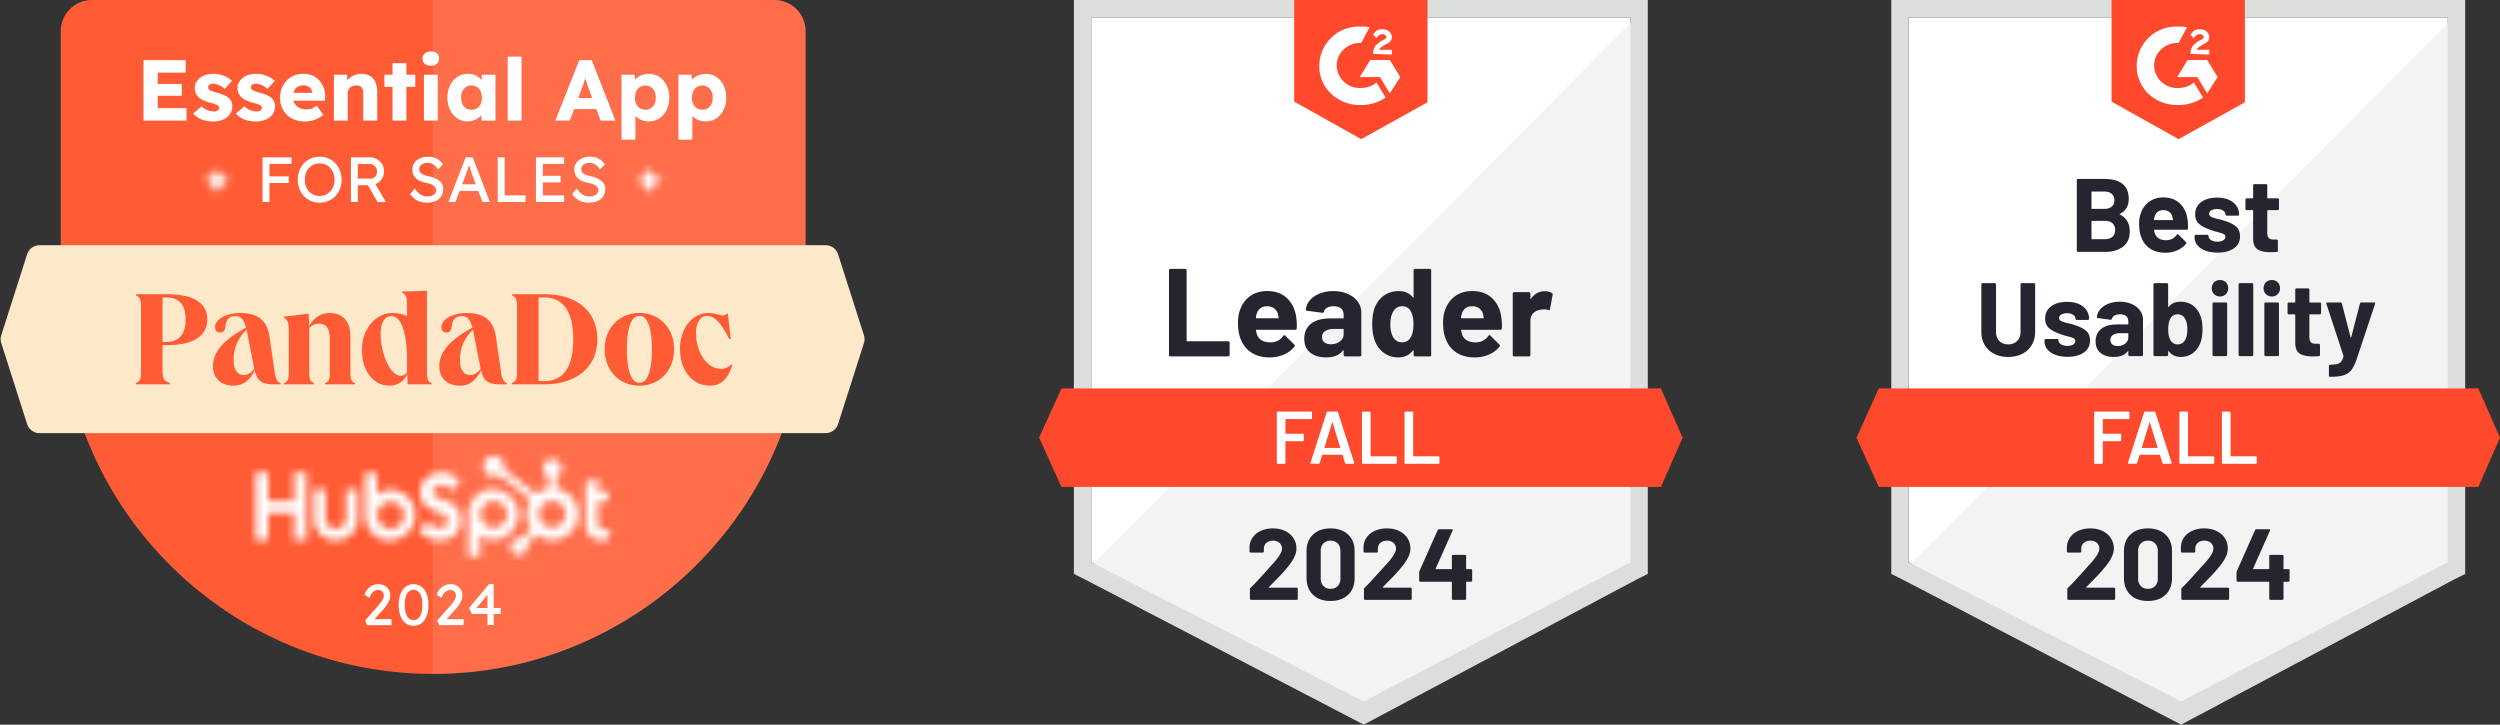 <svg xmlns="http://www.w3.org/2000/svg" width="345" height="100" viewBox="0 0 345 100">
  <rect x="0" y="0" width="345" height="100" fill="#333333" stroke="none"/>
  <title>Hubspot G2</title>
  <path fill="#FF5C35" d="M8.384 4.298A4.298 4.298 0 0 1 12.68 0h94.192a4.298 4.298 0 0 1 4.297 4.298v37.366C111.17 70.016 88.129 93 59.777 93S8.384 70.016 8.384 41.664V4.298Z"/>
  <path fill="#fff" d="M59.713 93V0h47.16a4.298 4.298 0 0 1 4.298 4.298v37.367C111.171 70.016 88.129 93 59.777 93h-.064Z" opacity=".11"/>
  <path fill="#FDE8CA" d="M.175 47.35a1.79 1.79 0 0 1 0-1.09l3.569-11.172a1.79 1.79 0 0 1 1.706-1.246h108.497c.779 0 1.469.504 1.706 1.246l3.569 11.173c.113.354.113.735 0 1.09l-3.569 11.172a1.79 1.79 0 0 1-1.706 1.246H5.45a1.79 1.79 0 0 1-1.706-1.246L.175 47.35Z"/>
  <path fill="#FF5C35" d="M18.752 53.035v-.186a.818.818 0 0 0 .548-.454c.105-.229.158-.573.158-1.031V42.25c0-.444-.053-.781-.158-1.01a.818.818 0 0 0-.548-.456v-.186h4.157c1.93 0 3.363.3 4.297.901.934.6 1.402 1.457 1.402 2.57 0 1.138-.47 2.017-1.41 2.636-.941.619-2.37.928-4.289.928h-.481v3.581c0 .508.07.88.212 1.115.142.234.405.407.79.519v.186h-4.678Zm3.676-5.847h.481c.916 0 1.596-.266 2.041-.798.446-.531.67-1.304.67-2.32 0-.989-.221-1.74-.66-2.254-.44-.514-1.123-.771-2.05-.771h-.482v6.142Zm9.8 6.032c-.583 0-1.087-.111-1.515-.334a2.348 2.348 0 0 1-.983-.947c-.228-.408-.342-.89-.342-1.447 0-.94.365-1.837 1.095-2.691.73-.854 1.886-1.714 3.47-2.58-.15-.581-.335-.993-.558-1.234-.222-.242-.525-.363-.909-.363-.829 0-1.287.464-1.373 1.392-.037.31-.112.533-.223.67-.11.135-.277.202-.5.202-.223 0-.397-.064-.52-.193-.125-.13-.187-.313-.187-.549 0-.359.155-.686.465-.983.31-.297.727-.532 1.253-.706a5.59 5.59 0 0 1 1.754-.26c1.25 0 2.195.27 2.838.808.644.538 1.047 1.37 1.208 2.496l.723 4.974c.062.409.158.725.288.948.13.222.3.37.512.444v.167h-1.06c-.507 0-.927-.062-1.262-.186a1.662 1.662 0 0 1-.797-.602c-.198-.279-.353-.653-.465-1.124-.345.694-.754 1.217-1.225 1.57-.47.352-1.032.528-1.687.528Zm.018-3.581c0 .68.12 1.203.361 1.568.242.364.597.547 1.067.547.26 0 .52-.084.78-.251.26-.167.47-.374.63-.621v-.037l-.927-4.715a6.283 6.283 0 0 0-.13-.63c-.643.63-1.101 1.283-1.373 1.957a5.788 5.788 0 0 0-.408 2.182Zm6.96 3.395v-.167a.754.754 0 0 0 .49-.416c.105-.217.159-.549.159-.995v-5.808c0-.557-.05-.963-.15-1.215a1.054 1.054 0 0 0-.5-.567v-.167l3.378-.41.093 1.727a3.276 3.276 0 0 1 1.16-1.327 2.968 2.968 0 0 1 1.661-.492c.916 0 1.62.282 2.115.845.495.563.744 1.37.744 2.422v4.992c0 .446.048.778.146.995a.728.728 0 0 0 .502.416v.167h-4.139v-.167a.73.73 0 0 0 .502-.416c.099-.217.149-.549.149-.995v-4.713c0-1.387-.502-2.08-1.504-2.08a1.79 1.79 0 0 0-1.336.613v6.18c0 .446.052.778.158.995a.751.751 0 0 0 .49.416v.167h-4.118Zm14.569.186c-.755 0-1.42-.21-1.996-.63-.576-.42-1.024-1.002-1.346-1.745-.321-.743-.481-1.603-.481-2.58 0-.718.108-1.383.323-1.995a5.144 5.144 0 0 1 .9-1.604 4.22 4.22 0 0 1 1.355-1.078c.52-.26 1.083-.39 1.689-.39.694 0 1.344.142 1.95.427v-1.541c0-.37-.019-.664-.056-.88a1.11 1.11 0 0 0-.205-.512 1.028 1.028 0 0 0-.407-.296v-.167l3.415-.093v11.21c0 .483.049.842.148 1.077a.723.723 0 0 0 .5.444v.168h-3.303l-.074-1.374a2.775 2.775 0 0 1-.966 1.134 2.53 2.53 0 0 1-1.446.426Zm-1.244-7.053c0 .558.053 1.109.158 1.653a10.1 10.1 0 0 0 .426 1.55c.18.488.384.918.613 1.29.23.37.477.664.742.88.266.218.542.326.827.326a.972.972 0 0 0 .51-.14c.154-.093.275-.207.362-.343v-1.56c0-1.966-.19-3.49-.567-4.574-.377-1.082-.918-1.624-1.623-1.624-.458 0-.815.223-1.069.669-.252.445-.379 1.07-.379 1.873Zm10.933 7.053c-.582 0-1.087-.111-1.515-.334a2.348 2.348 0 0 1-.983-.947c-.228-.408-.342-.89-.342-1.447 0-.94.365-1.837 1.095-2.691.73-.854 1.886-1.714 3.47-2.58-.149-.581-.335-.993-.558-1.234-.222-.242-.525-.363-.909-.363-.828 0-1.287.464-1.373 1.392-.037.31-.111.533-.223.67-.11.135-.277.202-.5.202-.223 0-.397-.064-.52-.193-.124-.13-.186-.313-.186-.549 0-.359.154-.686.464-.983.31-.297.728-.532 1.253-.706a5.59 5.59 0 0 1 1.755-.26c1.249 0 2.195.27 2.838.808.644.538 1.046 1.37 1.208 2.496l.723 4.974c.061.409.158.725.288.948.13.222.3.37.51.444v.167H68.9c-.506 0-.927-.062-1.261-.186a1.662 1.662 0 0 1-.798-.602c-.198-.279-.353-.653-.464-1.124-.346.694-.754 1.217-1.225 1.57-.47.352-1.033.528-1.688.528Zm.019-3.581c0 .68.12 1.203.36 1.568.242.364.597.547 1.067.547.26 0 .52-.084.78-.251.261-.167.471-.374.63-.621v-.037l-.927-4.715a6.283 6.283 0 0 0-.13-.63c-.643.63-1.1 1.283-1.373 1.957a5.788 5.788 0 0 0-.407 2.182Zm7.161 3.396v-.186a.817.817 0 0 0 .548-.453c.105-.23.158-.573.158-1.032v-9.113c0-.444-.053-.781-.158-1.01a.818.818 0 0 0-.548-.456v-.186h4.455c1.497 0 2.796.251 3.897.753 1.102.5 1.95 1.218 2.543 2.152.593.934.89 2.039.89 3.314 0 .953-.17 1.813-.51 2.58a5.357 5.357 0 0 1-1.475 1.959c-.643.538-1.416.952-2.32 1.243-.902.29-1.911.435-3.025.435h-4.455Zm3.676-.446h.78c1.322 0 2.32-.482 2.995-1.446.675-.965 1.013-2.407 1.013-4.325 0-1.906-.34-3.344-1.02-4.316-.68-.97-1.677-1.457-2.989-1.457h-.779V52.59Zm13.917.631a4.904 4.904 0 0 1-1.921-.372 4.456 4.456 0 0 1-1.523-1.048 4.808 4.808 0 0 1-.992-1.596 5.587 5.587 0 0 1-.351-2.013c0-.719.117-1.384.351-1.996.235-.612.566-1.14.992-1.586a4.515 4.515 0 0 1 1.523-1.04 4.903 4.903 0 0 1 1.921-.372 4.89 4.89 0 0 1 1.93.371 4.519 4.519 0 0 1 1.513 1.041c.427.445.758.974.992 1.586.235.612.353 1.277.353 1.996 0 .73-.118 1.4-.353 2.013a4.78 4.78 0 0 1-.992 1.596c-.427.451-.934.8-1.523 1.048a4.893 4.893 0 0 1-1.92.372Zm0-9.633c-.556 0-.983.396-1.28 1.188-.297.791-.446 1.93-.446 3.416 0 1.497.148 2.644.446 3.442.297.798.724 1.197 1.28 1.197.557 0 .984-.399 1.281-1.197.297-.798.446-1.945.446-3.442 0-1.486-.149-2.625-.446-3.416-.297-.792-.724-1.188-1.28-1.188Zm9.745 9.633c-.817 0-1.536-.216-2.154-.648-.618-.434-1.104-1.034-1.457-1.802-.352-.766-.528-1.65-.528-2.654 0-.704.099-1.353.296-1.947a5.063 5.063 0 0 1 .825-1.56 3.843 3.843 0 0 1 1.243-1.04 3.317 3.317 0 0 1 1.552-.372c.309 0 .59.028.844.083.254.056.48.112.677.168.198.055.359.083.483.083.223 0 .409-.08.557-.241h.131l.388 3.49h-.221c-.546-1.101-1.057-1.909-1.533-2.422-.476-.514-.968-.77-1.474-.77-.484 0-.865.216-1.143.65-.278.432-.417 1.02-.417 1.761 0 .657.09 1.282.27 1.876.18.594.426 1.116.741 1.569.316.45.681.806 1.095 1.066.415.26.857.39 1.327.39.558 0 1.046-.21 1.466-.631l.112.055c-.544 1.931-1.57 2.896-3.08 2.896Z"/>
  <path fill="#fff" d="m50.656 86.27-.262-.652 1.704-1.919a6.589 6.589 0 0 0 .564-.715c.09-.133.163-.264.219-.393a.95.95 0 0 0 .083-.372.877.877 0 0 0-.1-.433.654.654 0 0 0-.285-.274.98.98 0 0 0-.45-.096.866.866 0 0 0-.454.136 1.43 1.43 0 0 0-.407.38 1.94 1.94 0 0 0-.285.574l-.661-.415c.09-.307.227-.57.41-.79.182-.221.403-.39.66-.506.257-.117.537-.176.84-.176.313 0 .592.066.835.196.245.13.436.31.574.541.138.23.208.497.208.8a1.865 1.865 0 0 1-.168.768 3.28 3.28 0 0 1-.224.422c-.09.146-.197.299-.322.458a9.431 9.431 0 0 1-.425.5l-1.266 1.377-.159-.239h2.738v.828h-3.367Zm6.414.08c-.424 0-.789-.116-1.094-.35-.305-.234-.54-.564-.705-.99-.164-.428-.246-.936-.246-1.525 0-.59.082-1.097.246-1.523.166-.428.4-.758.705-.991a1.74 1.74 0 0 1 1.094-.352c.425 0 .79.117 1.098.352.308.233.544.563.709.99.164.427.247.935.247 1.524s-.083 1.097-.247 1.524c-.165.427-.4.757-.71.991-.307.234-.672.35-1.097.35Zm0-.78c.388 0 .687-.181.899-.545.213-.364.32-.877.32-1.54s-.107-1.176-.32-1.54c-.212-.364-.511-.546-.899-.546-.387 0-.687.182-.9.546-.212.364-.318.877-.318 1.54s.106 1.176.318 1.54c.213.363.513.545.9.545Zm3.542.7-.262-.652 1.703-1.919a6.635 6.635 0 0 0 .564-.715c.09-.133.164-.264.22-.393a.95.95 0 0 0 .083-.372.877.877 0 0 0-.1-.433.654.654 0 0 0-.285-.274.98.98 0 0 0-.45-.096.866.866 0 0 0-.454.136c-.149.09-.285.216-.407.38a1.938 1.938 0 0 0-.285.574l-.661-.415c.09-.307.227-.57.41-.79.182-.221.402-.39.66-.506.257-.117.538-.176.84-.176.313 0 .592.066.835.196.244.13.436.31.574.541.138.23.208.497.208.8a1.865 1.865 0 0 1-.168.768 3.267 3.267 0 0 1-.224.422c-.09.146-.197.299-.322.458a9.431 9.431 0 0 1-.425.5L61.4 85.682l-.159-.239h2.738v.828h-3.367ZM67.28 80.871l.192-.252h.658v3.288h.975v.816h-.975v1.525h-.858v-1.525h-2.16l-.391-.816 2.551-3.027.007-.009Zm-.008 1.205-1.525 1.83h1.525v-1.83Z"/>
  <mask id="a" width="8" height="10" x="35" y="65" maskUnits="userSpaceOnUse" style="mask-type:luminance">
    <path fill="#fff" d="M40.592 65.217h1.707v3.915h-1.707v-3.915Zm-5.302 0h1.708v3.915H35.29v-3.915Zm0 3.915h7.01v1.642h-7.01v-1.642Zm0 1.642h1.706v3.787H35.29v-3.787Zm5.302 0h1.707v3.787h-1.707v-3.787Z"/>
  </mask>
  <g mask="url(#a)">
    <path fill="#fff" d="M-21.815 46.541h161.879V175.41h-161.88V46.541Z"/>
  </g>
  <mask id="b" width="7" height="8" x="43" y="67" maskUnits="userSpaceOnUse" style="mask-type:luminance">
    <path fill="#fff" d="M47.76 71.542c0 .778-.633 1.412-1.411 1.412a1.414 1.414 0 0 1-1.413-1.412V67.54H43.32v4.003a3.031 3.031 0 0 0 3.029 3.027 3.03 3.03 0 0 0 3.027-3.027V67.54H47.76v4.003Z"/>
  </mask>
  <g mask="url(#b)">
    <path fill="#fff" d="M-21.817 46.542h161.879v128.87h-161.88V46.542Z"/>
  </g>
  <mask id="c" width="7" height="10" x="57" y="65" maskUnits="userSpaceOnUse" style="mask-type:luminance">
    <path fill="#fff" d="M59.755 67.95c0-.82.544-1.08 1.138-1.08.478 0 1.111.364 1.526.807l1.06-1.25c-.53-.716-1.603-1.21-2.483-1.21-1.758 0-3.026 1.028-3.026 2.733 0 3.163 3.868 2.16 3.868 3.931 0 .547-.53 1.028-1.138 1.028-.957 0-1.267-.468-1.707-.964l-1.177 1.223c.75.925 1.68 1.393 2.794 1.393 1.668 0 3.013-1.042 3.013-2.669 0-3.514-3.866-2.42-3.866-3.943"/>
  </mask>
  <g mask="url(#c)">
    <path fill="#fff" d="M-21.818 46.541h161.879V175.41H-21.818V46.541Z"/>
  </g>
  <mask id="d" width="5" height="10" x="80" y="65" maskUnits="userSpaceOnUse" style="mask-type:luminance">
    <path fill="#fff" d="M83.676 73.069c-.956 0-1.228-.414-1.228-1.047v-2.807h1.487v-1.422h-1.487v-1.875l-1.642.736v5.717c0 1.461 1.009 2.198 2.392 2.198.207 0 .493-.013.647-.052l.4-1.474a8.728 8.728 0 0 1-.57.025"/>
  </mask>
  <g mask="url(#d)">
    <path fill="#fff" d="M-21.818 46.541h161.879V175.41H-21.818V46.541Z"/>
  </g>
  <mask id="e" width="8" height="10" x="50" y="65" maskUnits="userSpaceOnUse" style="mask-type:luminance">
    <path fill="#fff" d="M53.914 72.937a1.838 1.838 0 1 1 0-3.678 1.838 1.838 0 1 1 0 3.678Zm.01-5.35c-.803 0-1.361.23-1.901.761v-3.075H50.4v5.701c0 2.133 1.542 3.596 3.276 3.596 1.928 0 3.616-1.486 3.616-3.491 0-1.98-1.557-3.491-3.367-3.491"/>
  </mask>
  <g mask="url(#e)">
    <path fill="#fff" d="M-21.815 46.542h161.879v128.869H-21.815V46.542Z"/>
  </g>
  <mask id="f" width="8" height="10" x="64" y="67" maskUnits="userSpaceOnUse" style="mask-type:luminance">
    <path fill="#fff" d="M69.992 70.973a1.838 1.838 0 1 1-3.679 0 1.838 1.838 0 1 1 3.679 0Zm1.537.02c0-2.004-1.688-3.49-3.615-3.49-1.733 0-3.277 1.46-3.277 3.595v5.7h1.622v-3.076c.54.531 1.1.764 1.901.764 1.81 0 3.367-1.514 3.367-3.493"/>
  </mask>
  <g mask="url(#f)">
    <path fill="#fff" d="M-21.815 46.542h161.879v128.869H-21.815V46.542Z"/>
  </g>
  <mask id="g" width="14" height="15" x="66" y="62" maskUnits="userSpaceOnUse" style="mask-type:luminance">
    <path fill="#fff" d="M76.222 72.78a1.83 1.83 0 1 1-.002-3.661 1.83 1.83 0 0 1 .002 3.661Zm.547-5.357v-1.63c.426-.2.723-.63.723-1.13v-.038c0-.69-.564-1.254-1.253-1.254H76.2c-.69 0-1.253.564-1.253 1.254v.037c0 .5.298.93.723 1.132v1.63a3.544 3.544 0 0 0-1.69.743l-4.468-3.48c.028-.113.05-.231.05-.353a1.414 1.414 0 1 0-1.415 1.412c.254 0 .49-.072.696-.189l4.4 3.422a3.556 3.556 0 0 0 .054 4.017l-1.338 1.338a1.163 1.163 0 0 0-.331-.054 1.16 1.16 0 1 0 1.16 1.16l-.054-.331 1.323-1.323c.6.46 1.349.734 2.163.734a3.57 3.57 0 0 0 .548-7.098"/>
  </mask>
  <g mask="url(#g)">
    <path fill="#fff" d="M-21.816 46.541h161.879V175.41h-161.88V46.541Z"/>
  </g>
  <mask id="h" width="4" height="4" x="28" y="23" maskUnits="userSpaceOnUse" style="mask-type:luminance">
    <path fill="#fff" d="M28.112 24.892a2.255 2.255 0 0 0 1.817-1.804l.063-.04c.177.957.904 1.68 1.825 1.844l.04.062c-.96.171-1.687.893-1.857 1.811l-.063.04c-.177-.958-.904-1.68-1.824-1.843l-.04-.063"/>
  </mask>
  <g mask="url(#h)">
    <path fill="#fff" d="M4.951-8.927h94.803v75.47H4.95v-75.47Z"/>
  </g>
  <mask id="i" width="5" height="4" x="87" y="23" maskUnits="userSpaceOnUse" style="mask-type:luminance">
    <path fill="#fff" d="M87.761 24.892a2.255 2.255 0 0 0 1.818-1.804l.062-.04c.178.957.904 1.68 1.825 1.844l.04.062c-.96.171-1.687.893-1.857 1.811l-.062.04c-.178-.958-.904-1.68-1.825-1.843l-.04-.063"/>
  </mask>
  <g mask="url(#i)">
    <path fill="#fff" d="M64.6-8.927h94.802v75.47H64.6v-75.47Z"/>
  </g>
  <path fill="#fff" d="M36.233 27.88v-6.17h.951v6.17h-.95Zm.423-2.626v-.916h3.18v.916h-3.18Zm0-2.627v-.917h3.578v.917h-3.578Zm7.461 5.343c-.434 0-.836-.08-1.204-.239a2.917 2.917 0 0 1-.96-.665 3.038 3.038 0 0 1-.634-1.005 3.437 3.437 0 0 1-.226-1.265c0-.458.075-.878.226-1.263.15-.385.361-.72.634-1.005.273-.286.593-.507.96-.665.368-.159.77-.238 1.205-.238a3 3 0 0 1 1.202.238c.366.158.686.38.96.67.272.287.483.623.634 1.009.15.384.225.802.225 1.254 0 .452-.075.87-.225 1.256-.15.385-.362.721-.635 1.01-.273.287-.593.51-.96.67a3 3 0 0 1-1.202.237Zm0-.925a1.924 1.924 0 0 0 1.47-.639c.183-.204.325-.442.428-.715.102-.273.154-.571.154-.895a2.54 2.54 0 0 0-.154-.895 2.233 2.233 0 0 0-.427-.712 1.896 1.896 0 0 0-.647-.473 2.006 2.006 0 0 0-.824-.166c-.3 0-.575.055-.825.166-.25.112-.467.268-.652.468a2.07 2.07 0 0 0-.427.709c-.1.273-.15.574-.15.903 0 .324.05.623.15.899a1.997 1.997 0 0 0 1.079 1.183c.25.111.525.166.825.166Zm4.312.835v-6.17h2.625c.352 0 .677.087.973.26.297.174.534.41.71.706.176.297.265.63.265 1.001 0 .334-.089.645-.265.934a2.011 2.011 0 0 1-.706.69c-.293.174-.619.26-.977.26H49.38v2.319h-.951Zm3.665 0-1.568-2.784.977-.22 1.746 3.012-1.155-.008Zm-2.714-3.235h1.763c.17 0 .323-.042.457-.127a.868.868 0 0 0 .316-.351 1.08 1.08 0 0 0 .115-.5 1 1 0 0 0-.145-.54.998.998 0 0 0-.405-.366 1.258 1.258 0 0 0-.585-.134H49.38v2.018Zm9.542 3.325a3.14 3.14 0 0 1-.93-.133 2.427 2.427 0 0 1-.775-.4 3.016 3.016 0 0 1-.622-.668l.652-.747c.289.41.566.695.83.853.264.16.578.239.942.239.224 0 .427-.036.609-.107.182-.07.325-.167.43-.29a.63.63 0 0 0 .159-.422.859.859 0 0 0-.052-.3.709.709 0 0 0-.162-.255 1.23 1.23 0 0 0-.284-.212 2.14 2.14 0 0 0-.4-.171 3.697 3.697 0 0 0-.53-.128 3.982 3.982 0 0 1-.827-.255 1.999 1.999 0 0 1-.591-.397 1.525 1.525 0 0 1-.351-.541 1.925 1.925 0 0 1-.115-.685c0-.247.054-.475.162-.687.109-.212.258-.395.449-.55.192-.156.417-.276.676-.362a2.66 2.66 0 0 1 .836-.127c.317 0 .608.04.873.123.264.082.498.205.704.366.206.16.377.359.511.594l-.67.66a2.114 2.114 0 0 0-.396-.487 1.567 1.567 0 0 0-.485-.301 1.558 1.558 0 0 0-.563-.102c-.23 0-.43.036-.6.106a.947.947 0 0 0-.4.297.706.706 0 0 0-.146.444.756.756 0 0 0 .286.613c.096.078.227.149.392.21.165.063.362.117.591.163.324.07.612.161.865.27.252.109.466.237.643.384.176.146.31.31.4.492.092.181.137.379.137.59 0 .394-.092.735-.275 1.023a1.77 1.77 0 0 1-.775.665c-.334.156-.734.234-1.198.234Zm2.954-.09 2.387-6.17h.97l2.37 6.17h-1.014l-1.41-3.72a4.245 4.245 0 0 1-.102-.299c-.05-.159-.106-.335-.171-.529a82.954 82.954 0 0 1-.282-.846l.202-.01c-.035.1-.078.227-.128.38a59.793 59.793 0 0 1-.32.966 27.53 27.53 0 0 0-.133.375l-1.401 3.682h-.968Zm1.057-1.534.353-.917h2.8l.406.917h-3.56Zm5.754 1.534v-6.17h.951v5.253h2.89v.916h-3.841Zm5.278 0v-6.17h3.886v.916h-2.936v4.337h2.936v.916h-3.886Zm.43-2.706v-.916h2.97v.916h-2.97Zm6.882 2.796c-.335 0-.645-.045-.93-.133a2.427 2.427 0 0 1-.775-.4 3.011 3.011 0 0 1-.621-.668l.652-.747c.288.41.565.695.83.853.264.16.578.239.942.239.223 0 .426-.036.608-.107.182-.07.326-.167.431-.29a.63.63 0 0 0 .159-.422.859.859 0 0 0-.052-.3.709.709 0 0 0-.163-.255 1.232 1.232 0 0 0-.284-.212 2.142 2.142 0 0 0-.4-.171 3.692 3.692 0 0 0-.529-.128 3.983 3.983 0 0 1-.828-.255 1.998 1.998 0 0 1-.59-.397 1.525 1.525 0 0 1-.352-.541 1.925 1.925 0 0 1-.115-.685c0-.247.055-.475.163-.687.108-.212.258-.395.448-.55.192-.156.417-.276.676-.362.258-.085.537-.127.836-.127.318 0 .609.04.873.123.264.082.499.205.704.366a2 2 0 0 1 .512.594l-.67.66a2.116 2.116 0 0 0-.396-.487 1.567 1.567 0 0 0-.486-.301 1.558 1.558 0 0 0-.563-.102c-.23 0-.43.036-.6.106a.948.948 0 0 0-.4.297.706.706 0 0 0-.146.444c0 .123.023.236.07.34a.77.77 0 0 0 .216.273c.097.078.228.149.392.21.165.063.362.117.592.163.323.07.611.161.864.27.252.109.467.237.643.384.176.146.31.31.401.492a1.3 1.3 0 0 1 .137.59c0 .394-.092.735-.275 1.023-.182.288-.441.51-.776.665-.334.156-.733.234-1.198.234ZM19.802 16.647V8.302h5.818v1.728h-3.85v4.889h3.969v1.728h-5.937Zm.954-3.422v-1.644h4.329v1.644h-4.329Zm8.669 3.54c-.62 0-1.167-.099-1.64-.296-.473-.199-.848-.465-1.126-.8l1.156-1c.247.245.525.426.835.542.31.115.604.172.882.172.111 0 .21-.011.298-.035a.677.677 0 0 0 .22-.102.434.434 0 0 0 .185-.365.412.412 0 0 0-.214-.368 2.37 2.37 0 0 0-.358-.143 12.724 12.724 0 0 0-.644-.19 5.273 5.273 0 0 1-.97-.34 2.46 2.46 0 0 1-.675-.459 1.89 1.89 0 0 1-.37-.556 1.725 1.725 0 0 1-.13-.685c0-.294.069-.56.207-.798a2.08 2.08 0 0 1 .562-.62 2.6 2.6 0 0 1 .81-.4c.305-.09.622-.136.948-.136.349 0 .682.04 1 .118.318.08.615.19.889.334.274.143.519.314.733.513l-1.002 1.12a2.79 2.79 0 0 0-1.037-.618 1.66 1.66 0 0 0-.524-.097c-.119 0-.224.01-.315.03a.642.642 0 0 0-.233.096.444.444 0 0 0-.143.154.43.43 0 0 0-.048.21c0 .079.021.154.064.226a.547.547 0 0 0 .186.18c.08.046.207.1.381.16.175.06.414.133.717.219.373.104.695.22.965.346.27.128.485.28.643.454.127.135.222.292.285.47.064.18.097.372.097.579a1.8 1.8 0 0 1-.34 1.08c-.225.313-.537.56-.935.739a3.298 3.298 0 0 1-1.36.266Zm5.901 0c-.62 0-1.166-.099-1.639-.296-.473-.199-.848-.466-1.126-.8l1.156-1c.247.245.525.426.835.542.31.115.604.172.882.172.111 0 .21-.011.298-.035a.68.68 0 0 0 .22-.102.434.434 0 0 0 .185-.365.412.412 0 0 0-.214-.368 2.387 2.387 0 0 0-.358-.143 12.598 12.598 0 0 0-.644-.19 5.264 5.264 0 0 1-.97-.34 2.46 2.46 0 0 1-.675-.46 1.892 1.892 0 0 1-.37-.555 1.726 1.726 0 0 1-.13-.685c0-.294.069-.56.207-.799.14-.238.327-.444.561-.618a2.58 2.58 0 0 1 .81-.4c.306-.092.622-.138.948-.138a4.12 4.12 0 0 1 1.89.452c.274.144.519.315.733.513l-1.002 1.121a2.798 2.798 0 0 0-1.037-.619 1.523 1.523 0 0 0-.84-.067.644.644 0 0 0-.233.097.443.443 0 0 0-.142.154.43.43 0 0 0-.048.21c0 .078.02.154.064.225a.548.548 0 0 0 .186.18c.08.047.207.1.381.161.175.06.414.133.717.219.373.103.695.22.965.346.27.127.485.279.643.454.127.135.222.292.285.47.064.18.097.372.097.578 0 .406-.114.765-.34 1.08-.225.314-.538.56-.935.74a3.3 3.3 0 0 1-1.36.266Zm6.782 0c-.699 0-1.307-.14-1.824-.422a3.074 3.074 0 0 1-1.204-1.156c-.285-.489-.428-1.047-.428-1.676 0-.484.079-.929.237-1.334.16-.406.382-.758.669-1.056a2.987 2.987 0 0 1 1.019-.69 3.352 3.352 0 0 1 1.294-.245c.445 0 .851.08 1.221.239.37.158.69.38.96.666.27.287.477.625.62 1.014.143.389.207.814.19 1.276l-.01.511h-5.044l-.274-1.072H43.3l-.203.226v-.237a1.046 1.046 0 0 0-.184-.53 1.11 1.11 0 0 0-.424-.365 1.31 1.31 0 0 0-.596-.132c-.31 0-.575.063-.793.186a1.182 1.182 0 0 0-.495.537c-.111.233-.167.521-.167.863 0 .35.074.654.22.913a1.5 1.5 0 0 0 .644.602c.282.143.619.213 1.01.213.27 0 .51-.039.72-.118.211-.079.44-.214.685-.406l.895 1.264c-.247.214-.51.39-.787.526a4.012 4.012 0 0 1-1.718.403Zm3.972-.118v-6.332h1.812l.06 1.29-.382.142c.087-.286.244-.547.47-.782.227-.234.5-.422.817-.565a2.419 2.419 0 0 1 1.002-.215c.477 0 .878.098 1.204.293.326.194.573.484.74.869.166.385.25.857.25 1.413v3.887h-1.92v-3.731c0-.254-.036-.465-.107-.632a.76.76 0 0 0-.328-.376 1 1 0 0 0-.543-.113c-.166 0-.322.026-.465.078-.142.05-.264.126-.368.226-.104.1-.186.212-.245.339a.975.975 0 0 0-.089.417v3.792H46.08Zm8.093 0V8.718h1.908v7.929h-1.908Zm-1.12-4.661v-1.67h4.256v1.67h-4.257Zm5.447 4.661v-6.331h1.909v6.331H58.5Zm.955-7.582c-.359 0-.639-.085-.841-.255-.203-.172-.304-.416-.304-.734 0-.286.103-.52.31-.704.207-.182.485-.274.835-.274.356 0 .634.086.833.258.199.17.298.41.298.72a.918.918 0 0 1-.303.715c-.203.183-.48.274-.828.274Zm5.078 7.689c-.533 0-1.008-.14-1.425-.422a2.975 2.975 0 0 1-.996-1.169c-.246-.497-.37-1.06-.37-1.688 0-.643.124-1.21.37-1.704.246-.492.585-.88 1.015-1.161.43-.283.919-.424 1.467-.424a2.5 2.5 0 0 1 .828.131c.25.087.47.208.661.363a2.36 2.36 0 0 1 .787 1.186l-.394-.048v-1.503h1.897v6.332H66.44V15.12l.43-.012a2.055 2.055 0 0 1-.312.632 2.29 2.29 0 0 1-.524.524c-.207.151-.437.27-.691.358a2.48 2.48 0 0 1-.811.131Zm.526-1.61c.293 0 .547-.067.761-.201.215-.136.382-.329.5-.578.12-.25.18-.547.18-.89 0-.341-.06-.637-.18-.887a1.375 1.375 0 0 0-.5-.583 1.363 1.363 0 0 0-.761-.21c-.287 0-.536.07-.747.21-.21.138-.375.333-.494.583-.119.25-.178.546-.178.888 0 .342.06.638.178.889.12.25.284.442.494.578.211.134.46.202.747.202Zm5.005 1.503V7.824h1.908v8.823h-1.908Zm6.572 0 3.3-8.345h1.718l3.279 8.345h-2.051l-1.575-4.233a15.138 15.138 0 0 1-.19-.535 46.92 46.92 0 0 1-.191-.591l-.185-.595a8.666 8.666 0 0 1-.148-.544l.357-.011a8.375 8.375 0 0 1-.161.585 90.6 90.6 0 0 1-.178.565c-.06.187-.125.373-.196.561-.072.187-.14.38-.204.578l-1.573 4.22h-2.002Zm1.572-1.597.632-1.526h3.84l.619 1.526h-5.09Zm7.556 4.22v-8.955h1.812l.072 1.42-.357-.108c.055-.262.19-.5.404-.713a2.38 2.38 0 0 1 .817-.52c.33-.131.678-.197 1.044-.197.54 0 1.02.141 1.441.424.421.281.753.667.995 1.156.243.489.365 1.055.365 1.698 0 .637-.122 1.2-.365 1.694a2.9 2.9 0 0 1-1 1.163 2.582 2.582 0 0 1-1.46.422c-.358 0-.7-.068-1.026-.202a2.423 2.423 0 0 1-.823-.548 1.71 1.71 0 0 1-.44-.752l.44-.167v4.185h-1.919Zm3.303-4.126c.286 0 .536-.069.75-.207a1.39 1.39 0 0 0 .5-.578c.12-.247.18-.541.18-.884 0-.333-.06-.625-.18-.876a1.39 1.39 0 0 0-.494-.583c-.21-.14-.462-.21-.756-.21a1.4 1.4 0 0 0-.763.204c-.215.135-.383.33-.502.584a2.068 2.068 0 0 0-.178.881c0 .343.06.637.178.884.12.246.287.439.502.578.215.138.47.207.763.207Zm4.556 4.126v-8.955h1.811l.073 1.42-.358-.108c.056-.262.19-.5.404-.713a2.38 2.38 0 0 1 .817-.519 2.79 2.79 0 0 1 1.045-.198c.54 0 1.02.142 1.44.424.422.281.753.667.996 1.156.243.489.364 1.055.364 1.699 0 .636-.121 1.2-.364 1.693a2.9 2.9 0 0 1-1 1.163 2.582 2.582 0 0 1-1.46.422c-.359 0-.7-.067-1.027-.202a2.423 2.423 0 0 1-.822-.548 1.71 1.71 0 0 1-.441-.752l.44-.167v4.185h-1.918Zm3.303-4.125c.285 0 .535-.07.75-.208.215-.14.381-.332.5-.578.12-.247.18-.541.18-.883 0-.334-.06-.626-.18-.877a1.39 1.39 0 0 0-.495-.583 1.33 1.33 0 0 0-.755-.21 1.4 1.4 0 0 0-.764.204c-.214.135-.382.33-.502.584a2.068 2.068 0 0 0-.177.882c0 .342.059.636.177.883.12.246.288.439.502.578.215.139.47.208.764.208Zm53.67 62.431 37.92 19.224 36.48-19.224V2.4h-74.4v75.176Z"/>
  <path fill="#F2F3F2" d="m225.796 2.4-76 76.512L189.189 98.4l36.607-18.72V2.4Z"/>
  <path fill="#DCDEDC" d="M148.196 79.2V0h79.2v79.2l-1.6.8-37.6 20-38.4-20-1.6-.8Zm2.4-76.8v75.2l37.6 19.2 36.8-19.2V2.4h-74.4Z"/>
  <path fill="#FF492C" fill-rule="evenodd" d="m196.996 14.118-9.152 5.082-9.248-5.176V0h18.4v14.118ZM189 3.765c-.385-.094-.771-.094-1.156-.094h-.482c-3.082.094-5.394 2.635-5.298 5.647.096 3.011 2.697 5.27 5.78 5.176a5.938 5.938 0 0 0 3.372-1.035l-1.253-2.07a3.414 3.414 0 0 1-2.119.752h-.385c-1.734-.094-3.083-1.6-2.987-3.294.097-1.694 1.638-3.012 3.372-2.918L189 3.765Zm4.239 6.87-1.445-2.353h-2.698l-1.445 2.353h2.794l1.349 2.26 1.445-2.26Zm-3.757-3.2c0-.376.096-.753.289-1.035.192-.282.578-.565.867-.753l.192-.094c.386-.188.482-.282.482-.47 0-.189-.289-.377-.482-.377-.385 0-.674.188-.867.565l-.481-.471c.096-.188.289-.376.481-.565.289-.188.578-.188.867-.188.289 0 .675.094.867.282.193.189.386.471.386.753 0 .471-.289.847-.867 1.036l-.289.188-.097.062c-.236.15-.396.253-.481.503h1.734v.658l-2.601-.094Z"/>
  <path fill="#FF492C" d="M229.206 53.6h-82.724l-3.086 6.8 3.086 6.8h82.724l2.99-6.8-2.99-6.8Z"/>
  <path fill="#252530" d="M175.109 81.014c-.019.019-.025.038-.019.057.013.02.032.03.058.03h3.773c.044 0 .083.015.115.047.038.032.057.07.057.115v1.354a.146.146 0 0 1-.057.115.158.158 0 0 1-.115.048h-6.26a.167.167 0 0 1-.124-.048.157.157 0 0 1-.048-.115V81.33c0-.083.028-.153.086-.21.454-.442.918-.925 1.392-1.45.474-.525.771-.852.893-.98.256-.307.518-.601.787-.883.845-.934 1.267-1.629 1.267-2.083 0-.326-.115-.595-.345-.806-.231-.205-.532-.308-.903-.308s-.672.103-.902.308c-.237.21-.355.49-.355.835v.346a.157.157 0 0 1-.048.115.159.159 0 0 1-.116.048h-1.641a.156.156 0 0 1-.115-.048.144.144 0 0 1-.058-.115v-.653c.032-.5.192-.944.48-1.335a2.772 2.772 0 0 1 1.142-.883 4.073 4.073 0 0 1 1.613-.307c.659 0 1.232.125 1.719.374.486.243.86.573 1.123.99.269.422.403.886.403 1.391 0 .39-.099.79-.298 1.2-.192.41-.483.851-.873 1.325a20.27 20.27 0 0 1-.931 1.075c-.333.352-.829.86-1.488 1.526l-.212.212Zm8.506 1.92c-1.024 0-1.83-.285-2.419-.855-.595-.57-.893-1.347-.893-2.332V76.07c0-.967.298-1.731.893-2.295.589-.57 1.395-.854 2.419-.854 1.018 0 1.827.285 2.429.854.595.563.893 1.328.893 2.295v3.677c0 .985-.298 1.763-.893 2.332-.602.57-1.411.855-2.429.855Zm0-1.68c.416 0 .746-.128.989-.384.249-.256.374-.599.374-1.028v-3.83c0-.422-.125-.761-.374-1.017-.243-.257-.573-.385-.989-.385-.41 0-.736.129-.979.385-.25.255-.375.595-.375 1.017v3.83c0 .43.125.772.375 1.028.243.256.569.384.979.384Zm7.219-.24c-.019.019-.022.038-.009.057.006.02.025.03.057.03h3.773c.045 0 .083.015.115.047s.048.07.048.115v1.354a.157.157 0 0 1-.048.115.156.156 0 0 1-.115.048h-6.269a.156.156 0 0 1-.115-.048.157.157 0 0 1-.048-.115V81.33c0-.083.026-.153.077-.21.461-.442.925-.925 1.392-1.45.473-.525.771-.852.893-.98.262-.307.528-.601.796-.883.845-.934 1.268-1.629 1.268-2.083 0-.326-.116-.595-.346-.806-.237-.205-.541-.308-.912-.308s-.672.103-.902.308c-.231.21-.346.49-.346.835v.346a.157.157 0 0 1-.048.115.17.17 0 0 1-.125.048h-1.641a.159.159 0 0 1-.116-.048.157.157 0 0 1-.048-.115v-.653c.026-.5.183-.944.471-1.335a2.759 2.759 0 0 1 1.152-.883 4.044 4.044 0 0 1 1.603-.307c.659 0 1.232.125 1.718.374.493.243.871.573 1.133.99.263.422.394.886.394 1.391 0 .39-.096.79-.288 1.2-.199.41-.493.851-.883 1.325a19.85 19.85 0 0 1-.932 1.075c-.332.352-.828.86-1.488 1.526l-.211.212Zm12.154-2.477c.045 0 .086.016.125.048.032.032.048.07.048.115v1.411a.157.157 0 0 1-.048.115.192.192 0 0 1-.125.049h-.595c-.045 0-.068.022-.068.067v2.275a.157.157 0 0 1-.048.115.19.19 0 0 1-.124.048h-1.623a.17.17 0 0 1-.125-.048.157.157 0 0 1-.048-.115v-2.275c0-.045-.022-.067-.067-.067h-4.272a.192.192 0 0 1-.125-.049.157.157 0 0 1-.048-.115v-1.113a.61.61 0 0 1 .048-.212l2.506-5.625a.197.197 0 0 1 .192-.125h1.738c.064 0 .108.016.134.048.026.032.022.08-.01.144l-2.323 5.223a.094.094 0 0 0 0 .057c.013.02.029.029.048.029h2.112c.045 0 .067-.026.067-.077v-1.718c0-.052.016-.093.048-.125a.17.17 0 0 1 .125-.048h1.623a.19.19 0 0 1 .124.048.169.169 0 0 1 .048.125v1.718c0 .051.023.077.068.077h.595Z"/>
  <path fill="#fff" d="M181.061 57.705a.099.099 0 0 1-.041.083.098.098 0 0 1-.082.04h-3.498c-.034 0-.051.018-.051.052v1.923c0 .035.017.052.051.052h2.356c.034 0 .065.01.092.03a.148.148 0 0 1 .031.093v.782a.15.15 0 0 1-.031.093.148.148 0 0 1-.092.03h-2.356c-.034 0-.051.018-.051.052v2.942a.099.099 0 0 1-.041.082.098.098 0 0 1-.082.041h-.947a.098.098 0 0 1-.082-.041.099.099 0 0 1-.041-.082v-6.954a.1.1 0 0 1 .041-.082.098.098 0 0 1 .082-.041h4.619a.1.1 0 0 1 .082.041c.027.02.041.048.041.082v.782Zm4.69 6.295c-.068 0-.113-.034-.133-.103l-.34-1.1c-.014-.028-.031-.041-.051-.041h-2.716c-.02 0-.037.013-.051.04l-.34 1.101c-.02.069-.065.103-.133.103h-1.029c-.041 0-.072-.014-.092-.041-.021-.02-.024-.055-.011-.103l2.232-6.953c.021-.069.065-.103.134-.103h1.286c.068 0 .113.034.133.103l2.243 6.953a.11.11 0 0 1 .01.051c0 .062-.038.093-.113.093h-1.029Zm-2.972-2.242c-.007.04.007.061.041.061h2.088c.041 0 .055-.02.041-.061l-1.059-3.446c-.007-.027-.018-.041-.031-.041-.014 0-.024.014-.031.041l-1.049 3.446ZM188.076 64a.097.097 0 0 1-.082-.041.097.097 0 0 1-.042-.082v-6.954c0-.034.014-.061.042-.082a.097.097 0 0 1 .082-.041h.946a.13.13 0 0 1 .093.041c.02.02.031.048.031.082v5.997c0 .034.017.051.051.051h3.446c.034 0 .061.014.082.042.027.02.041.048.041.082v.782a.099.099 0 0 1-.041.082.098.098 0 0 1-.082.041h-4.567Zm5.873 0a.097.097 0 0 1-.082-.041.096.096 0 0 1-.041-.082v-6.954c0-.034.013-.061.041-.082a.097.097 0 0 1 .082-.041h.946a.13.13 0 0 1 .093.041c.02.02.031.048.031.082v5.997c0 .034.017.051.051.051h3.446c.034 0 .065.014.092.042a.11.11 0 0 1 .031.082v.782a.11.11 0 0 1-.031.082.127.127 0 0 1-.092.041h-4.567Z"/>
  <path fill="#252530" d="M161.521 49.186a.193.193 0 0 1-.143-.058.226.226 0 0 1-.058-.153V37.316c0-.057.019-.108.058-.153a.193.193 0 0 1 .143-.058h2.023c.058 0 .106.02.144.058a.21.21 0 0 1 .067.153v9.693c0 .058.029.087.087.087h5.637a.23.23 0 0 1 .154.057.23.23 0 0 1 .057.154v1.668a.23.23 0 0 1-.057.153.23.23 0 0 1-.154.058h-7.958Zm17.364-5.35c.07.434.092.923.067 1.467-.006.14-.08.21-.221.21h-5.33c-.071 0-.093.03-.068.087.032.23.093.46.183.69.3.64.91.959 1.831.959.735-.006 1.317-.304 1.745-.892.045-.07.096-.105.153-.105.039 0 .08.022.125.067l1.237 1.227c.057.058.086.109.086.154 0 .025-.022.073-.067.143a3.8 3.8 0 0 1-1.467 1.093 4.922 4.922 0 0 1-1.965.384c-.991 0-1.829-.224-2.512-.671-.684-.448-1.177-1.074-1.477-1.88-.243-.575-.364-1.329-.364-2.262 0-.633.086-1.189.259-1.668.268-.819.731-1.47 1.39-1.956.665-.48 1.451-.72 2.358-.72 1.151 0 2.074.333 2.771.998.697.665 1.119 1.556 1.266 2.675Zm-4.017-1.573c-.729 0-1.209.34-1.439 1.017a4.33 4.33 0 0 0-.115.556c0 .057.029.086.087.086h2.981c.071 0 .093-.029.068-.086a12.288 12.288 0 0 0-.087-.48 1.503 1.503 0 0 0-.537-.805c-.262-.192-.581-.288-.958-.288Zm9.127-2.09c.748 0 1.416.131 2.004.393.588.256 1.045.61 1.371 1.065.326.447.489.946.489 1.495v5.849a.226.226 0 0 1-.058.153.193.193 0 0 1-.143.058h-2.023a.194.194 0 0 1-.144-.058.21.21 0 0 1-.067-.153v-.566c0-.032-.01-.054-.029-.067-.026-.013-.048-.003-.067.029-.486.633-1.263.949-2.33.949-.901 0-1.627-.217-2.176-.652-.557-.435-.835-1.08-.835-1.937 0-.882.314-1.569.94-2.061.62-.486 1.505-.729 2.656-.729h1.754c.058 0 .087-.029.087-.086v-.383c0-.378-.115-.675-.346-.892-.23-.211-.575-.317-1.035-.317-.352 0-.646.064-.882.192a.897.897 0 0 0-.46.537c-.032.128-.106.186-.221.173l-2.09-.278c-.141-.026-.204-.077-.192-.154.045-.486.237-.923.576-1.313.338-.39.789-.694 1.351-.911.557-.224 1.18-.336 1.87-.336Zm-.345 7.335c.492 0 .911-.131 1.256-.393s.518-.601.518-1.017v-.623c0-.057-.029-.086-.087-.086h-1.236c-.518 0-.924.1-1.218.297a.927.927 0 0 0-.441.825c0 .313.108.556.326.728.217.18.511.269.882.269Zm11.428-10.192c0-.057.02-.108.058-.153a.194.194 0 0 1 .144-.058h2.023a.2.2 0 0 1 .144.058.23.23 0 0 1 .057.153v11.659a.23.23 0 0 1-.057.153.197.197 0 0 1-.144.058h-2.023a.194.194 0 0 1-.144-.058.231.231 0 0 1-.058-.153v-.566c0-.032-.012-.051-.038-.057a.067.067 0 0 0-.067.019c-.486.633-1.147.949-1.985.949-.805 0-1.499-.224-2.08-.671-.582-.448-1.001-1.061-1.256-1.841-.192-.6-.288-1.297-.288-2.09 0-.818.102-1.531.307-2.138.268-.742.687-1.326 1.256-1.755.569-.434 1.272-.652 2.109-.652.831 0 1.477.288 1.937.863.019.038.042.051.067.038.026-.012.038-.035.038-.067v-3.69Zm-.364 9.176c.23-.422.345-1.004.345-1.745 0-.767-.128-1.371-.383-1.812-.262-.448-.646-.672-1.151-.672-.543 0-.952.224-1.227.672-.288.453-.431 1.064-.431 1.83 0 .691.121 1.266.364 1.727.288.498.713.748 1.275.748.518 0 .92-.25 1.208-.748Zm12.474-2.656c.07.434.092.923.067 1.467-.007.14-.08.21-.221.21h-5.33c-.071 0-.093.03-.068.087.032.23.093.46.183.69.3.64.91.959 1.831.959.735-.006 1.317-.304 1.745-.892.045-.07.096-.105.153-.105.039 0 .08.022.125.067l1.237 1.227c.057.058.086.109.086.154 0 .025-.022.073-.067.143a3.8 3.8 0 0 1-1.467 1.093 4.923 4.923 0 0 1-1.966.384c-.99 0-1.828-.224-2.512-.671-.683-.448-1.176-1.074-1.476-1.88-.243-.575-.364-1.329-.364-2.262 0-.633.086-1.189.259-1.668.268-.819.731-1.47 1.39-1.956.664-.48 1.451-.72 2.358-.72 1.151 0 2.074.333 2.771.998.697.665 1.119 1.556 1.266 2.675Zm-4.018-1.573c-.728 0-1.208.34-1.438 1.017a4.33 4.33 0 0 0-.115.556c0 .057.029.086.087.086h2.981c.071 0 .093-.029.067-.086a11.578 11.578 0 0 0-.086-.48 1.503 1.503 0 0 0-.537-.805c-.262-.192-.581-.288-.959-.288Zm10.01-2.07c.416 0 .742.08.978.24.096.05.131.137.106.258l-.365 1.975c-.006.134-.086.173-.24.115a1.903 1.903 0 0 0-.604-.086c-.089 0-.214.013-.373.038a1.689 1.689 0 0 0-1.055.45c-.288.276-.432.637-.432 1.084v4.708a.23.23 0 0 1-.057.153.23.23 0 0 1-.154.058h-2.013a.227.227 0 0 1-.153-.058.226.226 0 0 1-.058-.153v-8.456c0-.058.019-.106.058-.144a.228.228 0 0 1 .153-.058h2.013a.23.23 0 0 1 .154.058.196.196 0 0 1 .057.144v.661c0 .032.01.054.029.067.026.013.045.007.058-.02.473-.69 1.106-1.034 1.898-1.034Z"/>
  <path fill="#fff" d="m263.396 77.576 37.92 19.224 36.48-19.224V2.4h-74.4v75.176Z"/>
  <path fill="#F2F3F2" d="m338.596 2.4-76 76.512L301.989 98.4l36.607-18.72V2.4Z"/>
  <path fill="#DCDEDC" d="M260.996 79.2V0h79.2v79.2l-1.6.8-37.6 20-38.4-20-1.6-.8Zm2.4-76.8v75.2l37.6 19.2 36.8-19.2V2.4h-74.4Z"/>
  <path fill="#FF492C" fill-rule="evenodd" d="m309.796 14.118-9.152 5.082-9.248-5.176V0h18.4v14.118ZM301.8 3.765c-.385-.094-.771-.094-1.156-.094h-.482c-3.082.094-5.394 2.635-5.298 5.647.096 3.011 2.697 5.27 5.78 5.176a5.938 5.938 0 0 0 3.372-1.035l-1.253-2.07a3.414 3.414 0 0 1-2.119.752h-.385c-1.734-.094-3.083-1.6-2.987-3.294.097-1.694 1.638-3.012 3.372-2.918l1.156-2.164Zm4.239 6.87-1.445-2.353h-2.698l-1.445 2.353h2.794l1.349 2.26 1.445-2.26Zm-3.757-3.2c0-.376.096-.753.289-1.035.192-.282.578-.565.867-.753l.192-.094c.386-.188.482-.282.482-.47 0-.189-.289-.377-.482-.377-.385 0-.674.188-.867.565l-.481-.471c.096-.188.289-.376.481-.565.289-.188.578-.188.867-.188.289 0 .675.094.867.282.193.189.386.471.386.753 0 .471-.289.847-.867 1.036l-.289.188-.097.062c-.235.15-.396.253-.481.503h1.734v.658l-2.601-.094Z"/>
  <path fill="#FF492C" d="M342.006 53.6h-82.724l-3.086 6.8 3.086 6.8h82.724l2.99-6.8-2.99-6.8Z"/>
  <path fill="#252530" d="M287.909 81.014c-.019.019-.025.038-.019.057.013.02.032.03.058.03h3.773c.044 0 .083.015.115.047.038.032.057.07.057.115v1.354a.146.146 0 0 1-.057.115.158.158 0 0 1-.115.048h-6.26a.167.167 0 0 1-.124-.048.157.157 0 0 1-.048-.115V81.33c0-.083.028-.153.086-.21.454-.442.918-.925 1.392-1.45.474-.525.771-.852.893-.98.256-.307.518-.601.787-.883.845-.934 1.267-1.629 1.267-2.083 0-.326-.115-.595-.345-.806-.231-.205-.532-.308-.903-.308s-.672.103-.902.308c-.237.21-.355.49-.355.835v.346a.157.157 0 0 1-.048.115.159.159 0 0 1-.116.048h-1.641a.156.156 0 0 1-.115-.048.144.144 0 0 1-.058-.115v-.653c.032-.5.192-.944.48-1.335a2.772 2.772 0 0 1 1.142-.883 4.073 4.073 0 0 1 1.613-.307c.659 0 1.232.125 1.719.374.486.243.86.573 1.123.99.269.422.403.886.403 1.391 0 .39-.099.79-.298 1.2-.192.41-.483.851-.873 1.325a20.27 20.27 0 0 1-.931 1.075c-.333.352-.829.86-1.488 1.526l-.212.212Zm8.506 1.92c-1.024 0-1.83-.285-2.419-.855-.595-.57-.893-1.347-.893-2.332V76.07c0-.967.298-1.731.893-2.295.589-.57 1.395-.854 2.419-.854 1.018 0 1.827.285 2.429.854.595.563.893 1.328.893 2.295v3.677c0 .985-.298 1.763-.893 2.332-.602.57-1.411.855-2.429.855Zm0-1.68c.416 0 .746-.128.989-.384.249-.256.374-.599.374-1.028v-3.83c0-.422-.125-.761-.374-1.017-.243-.257-.573-.385-.989-.385-.41 0-.736.129-.979.385-.25.255-.375.595-.375 1.017v3.83c0 .43.125.772.375 1.028.243.256.569.384.979.384Zm7.219-.24c-.019.019-.022.038-.009.057.006.02.025.03.057.03h3.773c.045 0 .083.015.115.047s.048.07.048.115v1.354a.157.157 0 0 1-.048.115.156.156 0 0 1-.115.048h-6.269a.156.156 0 0 1-.115-.048.157.157 0 0 1-.048-.115V81.33c0-.083.026-.153.077-.21.461-.442.925-.925 1.392-1.45.473-.525.771-.852.893-.98.262-.307.528-.601.796-.883.845-.934 1.268-1.629 1.268-2.083 0-.326-.116-.595-.346-.806-.237-.205-.541-.308-.912-.308s-.672.103-.902.308c-.231.21-.346.49-.346.835v.346a.157.157 0 0 1-.048.115.17.17 0 0 1-.125.048h-1.641a.159.159 0 0 1-.116-.048.157.157 0 0 1-.048-.115v-.653c.026-.5.183-.944.471-1.335a2.759 2.759 0 0 1 1.152-.883 4.044 4.044 0 0 1 1.603-.307c.659 0 1.232.125 1.718.374.493.243.871.573 1.133.99.263.422.394.886.394 1.391 0 .39-.096.79-.288 1.2-.199.41-.493.851-.883 1.325a19.85 19.85 0 0 1-.932 1.075c-.332.352-.828.86-1.488 1.526l-.211.212Zm12.154-2.477c.045 0 .086.016.125.048.032.032.048.07.048.115v1.411a.157.157 0 0 1-.048.115.192.192 0 0 1-.125.049h-.595c-.045 0-.068.022-.068.067v2.275a.157.157 0 0 1-.048.115.19.19 0 0 1-.124.048h-1.623a.17.17 0 0 1-.125-.048.157.157 0 0 1-.048-.115v-2.275c0-.045-.022-.067-.067-.067h-4.272a.192.192 0 0 1-.125-.049.157.157 0 0 1-.048-.115v-1.113a.61.61 0 0 1 .048-.212l2.506-5.625a.197.197 0 0 1 .192-.125h1.738c.064 0 .108.016.134.048.026.032.022.08-.01.144l-2.323 5.223a.094.094 0 0 0 0 .057c.013.02.029.029.048.029h2.112c.045 0 .067-.026.067-.077v-1.718c0-.052.016-.093.048-.125a.17.17 0 0 1 .125-.048h1.623a.19.19 0 0 1 .124.048.169.169 0 0 1 .048.125v1.718c0 .051.023.077.068.077h.595Z"/>
  <path fill="#fff" d="M293.861 57.705a.099.099 0 0 1-.041.083.098.098 0 0 1-.082.04h-3.498c-.034 0-.051.018-.051.052v1.923c0 .035.017.052.051.052h2.356c.034 0 .065.01.092.03a.148.148 0 0 1 .031.093v.782a.15.15 0 0 1-.031.093.148.148 0 0 1-.092.03h-2.356c-.034 0-.051.018-.051.052v2.942a.099.099 0 0 1-.041.082.098.098 0 0 1-.082.041h-.947a.098.098 0 0 1-.082-.041.099.099 0 0 1-.041-.082v-6.954a.1.1 0 0 1 .041-.082.098.098 0 0 1 .082-.041h4.619a.1.1 0 0 1 .082.041c.027.02.041.048.041.082v.782Zm4.69 6.295c-.068 0-.113-.034-.133-.103l-.34-1.1c-.014-.028-.031-.041-.051-.041h-2.716c-.02 0-.037.013-.051.04l-.34 1.101c-.02.069-.065.103-.133.103h-1.029c-.041 0-.072-.014-.092-.041-.021-.02-.024-.055-.011-.103l2.232-6.953c.021-.069.065-.103.134-.103h1.286c.068 0 .113.034.133.103l2.243 6.953a.11.11 0 0 1 .01.051c0 .062-.038.093-.113.093h-1.029Zm-2.972-2.242c-.007.04.007.061.041.061h2.088c.041 0 .055-.02.041-.061l-1.059-3.446c-.007-.027-.018-.041-.031-.041-.014 0-.024.014-.031.041l-1.049 3.446ZM300.876 64a.097.097 0 0 1-.082-.041.097.097 0 0 1-.042-.082v-6.954c0-.034.014-.061.042-.082a.097.097 0 0 1 .082-.041h.946a.13.13 0 0 1 .093.041c.02.02.031.048.031.082v5.997c0 .034.017.051.051.051h3.446c.034 0 .061.014.082.042.027.02.041.048.041.082v.782a.099.099 0 0 1-.041.082.098.098 0 0 1-.082.041h-4.567Zm5.873 0a.097.097 0 0 1-.082-.041.096.096 0 0 1-.041-.082v-6.954c0-.034.013-.061.041-.082a.097.097 0 0 1 .082-.041h.946a.13.13 0 0 1 .093.041c.02.02.031.048.031.082v5.997c0 .034.017.051.051.051h3.446c.034 0 .065.014.092.042a.11.11 0 0 1 .031.082v.782a.11.11 0 0 1-.031.082.127.127 0 0 1-.092.041h-4.567Z"/>
  <path fill="#252530" d="M277.133 49.258c-.733 0-1.38-.144-1.941-.432a3.113 3.113 0 0 1-1.3-1.217c-.312-.524-.468-1.125-.468-1.803v-6.558a.19.19 0 0 1 .048-.124.166.166 0 0 1 .124-.048h1.673c.051 0 .092.016.124.048.038.038.057.08.057.124v6.577c0 .505.153.914.459 1.228.312.313.72.47 1.224.47.509 0 .92-.157 1.233-.47.312-.313.468-.723.468-1.228v-6.577a.19.19 0 0 1 .048-.124.157.157 0 0 1 .115-.048h1.682a.19.19 0 0 1 .124.048.19.19 0 0 1 .048.124v6.558c0 .678-.156 1.279-.468 1.803-.313.524-.746.93-1.3 1.217-.561.288-1.211.432-1.95.432Zm8.191-.02c-.637 0-1.194-.089-1.672-.268-.478-.179-.851-.431-1.119-.757a1.732 1.732 0 0 1-.392-1.112v-.144a.19.19 0 0 1 .048-.125.19.19 0 0 1 .124-.048h1.587c.051 0 .093.016.124.048a.19.19 0 0 1 .048.125v.01c0 .217.118.399.354.546.236.147.532.22.889.22.325 0 .586-.063.784-.191.197-.135.296-.294.296-.48 0-.172-.086-.303-.258-.393-.166-.083-.446-.172-.841-.268a7.57 7.57 0 0 1-1.061-.336c-.612-.21-1.1-.47-1.463-.776-.363-.307-.545-.748-.545-1.324 0-.71.274-1.272.822-1.687.555-.416 1.284-.623 2.189-.623.612 0 1.147.096 1.606.287.459.199.816.477 1.071.835.248.351.373.754.373 1.208a.157.157 0 0 1-.048.115.17.17 0 0 1-.125.048h-1.529a.188.188 0 0 1-.124-.048.157.157 0 0 1-.048-.115c0-.211-.108-.39-.325-.537-.21-.147-.494-.22-.851-.22-.312 0-.57.06-.774.181-.204.115-.306.272-.306.47 0 .192.099.336.297.432.197.096.525.198.984.306a18 18 0 0 0 .363.087c.134.032.274.073.421.124.682.205 1.217.464 1.606.777.395.32.592.78.592 1.38 0 .71-.28 1.263-.841 1.66-.554.395-1.306.594-2.256.594Zm7.198-7.602c.625 0 1.179.108 1.663.326.485.217.864.51 1.138.882.274.377.411.795.411 1.256v4.87a.169.169 0 0 1-.048.125.19.19 0 0 1-.124.048h-1.683a.156.156 0 0 1-.114-.048.153.153 0 0 1-.058-.125v-.47c0-.032-.006-.05-.019-.057-.025-.013-.044-.003-.057.029-.408.524-1.055.786-1.941.786-.745 0-1.347-.182-1.806-.547-.459-.364-.688-.9-.688-1.61 0-.735.258-1.307.774-1.717.516-.409 1.252-.613 2.208-.613h1.462c.045 0 .067-.023.067-.067v-.317c0-.32-.092-.569-.277-.748-.197-.172-.487-.258-.87-.258-.293 0-.538.05-.736.153a.762.762 0 0 0-.373.45c-.031.103-.095.15-.191.144l-1.739-.23c-.115-.019-.166-.064-.153-.134a1.92 1.92 0 0 1 .478-1.093c.28-.326.653-.578 1.118-.757a4.176 4.176 0 0 1 1.558-.278Zm-.287 6.117c.408 0 .755-.112 1.042-.336.287-.224.43-.508.43-.853v-.518c0-.045-.022-.067-.067-.067h-1.032c-.433 0-.771.083-1.013.25a.777.777 0 0 0-.363.69c0 .255.089.457.267.604.185.153.43.23.736.23Zm11.442-4.123c.178.505.268 1.102.268 1.793 0 .658-.08 1.237-.239 1.735-.223.652-.574 1.167-1.052 1.544-.484.37-1.054.556-1.711.556-.701 0-1.252-.262-1.653-.786-.02-.02-.039-.03-.058-.03-.019.007-.028.026-.028.058v.47a.169.169 0 0 1-.048.125.19.19 0 0 1-.125.048h-1.682a.158.158 0 0 1-.115-.048.155.155 0 0 1-.057-.125v-9.722c0-.044.019-.086.057-.124a.158.158 0 0 1 .115-.048h1.682a.19.19 0 0 1 .125.048.19.19 0 0 1 .048.124v3.078c0 .032.009.051.028.057.019.007.038-.003.058-.028.369-.48.898-.72 1.586-.72.701 0 1.288.18 1.759.538.472.358.819.843 1.042 1.457Zm-2.122 3.27c.198-.365.296-.844.296-1.439 0-.665-.114-1.173-.344-1.524-.229-.371-.567-.556-1.013-.556-.421 0-.742.185-.965.556-.211.364-.316.869-.316 1.515 0 .639.096 1.121.287 1.447.229.416.564.623 1.004.623.471 0 .822-.207 1.051-.623Zm4.808-5.983c-.331 0-.602-.11-.813-.327a1.078 1.078 0 0 1-.325-.805c0-.339.106-.613.316-.824.21-.211.484-.317.822-.317.331 0 .602.106.812.317.211.21.316.485.316.824 0 .326-.108.595-.325.806a1.089 1.089 0 0 1-.803.325Zm-.86 8.226a.17.17 0 0 1-.125-.048.172.172 0 0 1-.047-.125v-7.056c0-.052.016-.093.047-.125a.17.17 0 0 1 .125-.048h1.672a.17.17 0 0 1 .125.048.169.169 0 0 1 .048.125v7.056a.169.169 0 0 1-.048.125.17.17 0 0 1-.125.048h-1.672Zm3.594 0a.193.193 0 0 1-.125-.048.172.172 0 0 1-.047-.125v-9.722c0-.044.016-.086.047-.124a.193.193 0 0 1 .125-.048h1.682c.045 0 .083.016.115.048.038.038.057.08.057.124v9.722a.155.155 0 0 1-.057.125.157.157 0 0 1-.115.048h-1.682Zm4.416-8.227c-.325 0-.596-.108-.813-.325a1.078 1.078 0 0 1-.325-.806c0-.339.106-.613.316-.824.216-.211.49-.317.822-.317.331 0 .602.106.812.317.211.21.316.485.316.824a1.098 1.098 0 0 1-1.128 1.131Zm-.86 8.227a.17.17 0 0 1-.125-.048.168.168 0 0 1-.047-.125v-7.056c0-.052.015-.093.047-.125a.17.17 0 0 1 .125-.048h1.672a.17.17 0 0 1 .125.048.172.172 0 0 1 .047.125v7.056a.172.172 0 0 1-.047.125.17.17 0 0 1-.125.048h-1.672Zm7.656-5.935a.157.157 0 0 1-.048.115.154.154 0 0 1-.124.058h-1.376c-.045 0-.067.022-.067.067v3.049c0 .313.063.55.191.71.127.152.334.23.621.23h.478c.045 0 .083.015.115.047a.155.155 0 0 1 .057.125v1.361c0 .109-.057.17-.172.182-.408.02-.695.03-.86.03-.797 0-1.389-.132-1.778-.394-.395-.262-.596-.757-.602-1.486v-3.854c0-.045-.026-.067-.077-.067h-.812a.156.156 0 0 1-.125-.058.16.16 0 0 1-.047-.115v-1.285c0-.044.016-.086.047-.124a.17.17 0 0 1 .125-.048h.812c.051 0 .077-.026.077-.077v-1.707c0-.044.016-.086.047-.124a.17.17 0 0 1 .125-.048h1.606c.044 0 .082.016.114.048.039.038.058.08.058.124v1.707c0 .051.022.077.067.077h1.376c.051 0 .092.016.124.048a.19.19 0 0 1 .048.124v1.285ZM321.485 52c-.026 0-.048-.016-.067-.048a.242.242 0 0 1-.029-.125v-1.313a.17.17 0 0 1 .048-.125.154.154 0 0 1 .124-.057c.402-.007.717-.039.947-.096a1.04 1.04 0 0 0 .564-.336c.14-.16.248-.4.325-.719a.163.163 0 0 0 0-.076l-2.352-7.163a.135.135 0 0 1-.019-.076c0-.083.054-.125.162-.125h1.788c.108 0 .175.048.201.144l1.204 4.66c.013.025.029.038.048.038s.032-.013.038-.038l1.204-4.66c.032-.096.099-.144.201-.144h1.749c.058 0 .099.016.125.048.025.032.028.083.009.153l-2.485 7.47c-.236.702-.478 1.23-.726 1.581-.249.352-.599.607-1.052.767-.446.16-1.08.24-1.902.24h-.105Zm-28.934-22.483c-.058.025-.058.054 0 .086.905.467 1.357 1.246 1.357 2.34 0 .933-.315 1.636-.946 2.109-.631.473-1.456.71-2.476.71h-3.718a.157.157 0 0 1-.115-.049.155.155 0 0 1-.057-.124v-9.722c0-.045.019-.087.057-.125a.157.157 0 0 1 .115-.048h3.603c2.263 0 3.394.92 3.394 2.761 0 .96-.405 1.646-1.214 2.062Zm-3.862-3.087c-.045 0-.067.025-.067.076v2.244c0 .05.022.076.067.076h1.682c.446 0 .797-.105 1.052-.316.242-.21.363-.499.363-.863 0-.377-.121-.674-.363-.891-.255-.218-.606-.326-1.052-.326h-1.682Zm1.797 6.577c.44 0 .784-.112 1.032-.336.249-.224.373-.534.373-.93 0-.39-.124-.7-.373-.93-.248-.224-.599-.335-1.051-.335h-1.778c-.045 0-.067.025-.067.076v2.378c0 .051.022.077.067.077h1.797Zm11.394-2.704c.057.364.076.77.057 1.218-.006.121-.067.182-.181.182h-4.436c-.057 0-.076.022-.057.067.032.192.086.383.163.575.248.537.755.806 1.519.806.612-.007 1.093-.256 1.444-.748.038-.058.083-.087.134-.087.025 0 .057.02.095.058l1.033 1.016c.051.051.076.096.076.134 0 .02-.019.058-.057.115-.319.397-.727.7-1.224.911a3.992 3.992 0 0 1-1.634.326c-.822 0-1.517-.185-2.084-.556a3.147 3.147 0 0 1-1.224-1.572c-.204-.48-.306-1.106-.306-1.88 0-.53.074-.996.22-1.4a3.125 3.125 0 0 1 1.157-1.62c.548-.402 1.198-.604 1.95-.604.956 0 1.724.279 2.304.835.579.556.93 1.297 1.051 2.224Zm-3.336-1.304c-.605 0-1.004.281-1.195.844-.038.128-.07.28-.095.46 0 .045.022.067.066.067h2.486c.057 0 .076-.022.057-.067-.051-.275-.076-.41-.076-.403a1.226 1.226 0 0 0-.45-.67 1.336 1.336 0 0 0-.793-.231Zm7.484 5.858c-.643 0-1.204-.09-1.682-.268-.478-.18-.847-.432-1.109-.758a1.732 1.732 0 0 1-.392-1.112v-.144a.19.19 0 0 1 .048-.124.167.167 0 0 1 .124-.048h1.587c.051 0 .093.016.124.048a.19.19 0 0 1 .048.124v.01c0 .217.118.4.354.546.236.147.529.22.879.22.325 0 .59-.063.794-.19.197-.135.296-.295.296-.48 0-.173-.086-.304-.258-.393-.172-.083-.453-.173-.841-.269a7.57 7.57 0 0 1-1.061-.335c-.612-.211-1.1-.47-1.463-.777-.363-.307-.545-.748-.545-1.323 0-.71.274-1.272.822-1.688.548-.415 1.278-.623 2.189-.623.612 0 1.147.096 1.606.288.459.198.816.476 1.071.834.248.352.373.754.373 1.208a.157.157 0 0 1-.048.115.168.168 0 0 1-.124.048h-1.53a.168.168 0 0 1-.124-.048.157.157 0 0 1-.048-.115c0-.21-.108-.39-.325-.537-.217-.147-.5-.22-.851-.22-.318 0-.576.06-.774.182-.204.115-.306.271-.306.47 0 .191.099.335.297.431.197.096.525.198.984.307l.354.086c.134.032.277.074.43.125.682.204 1.217.463 1.606.776.395.32.592.78.592 1.381 0 .71-.28 1.262-.841 1.659-.561.396-1.312.594-2.256.594Zm8.469-6.03a.16.16 0 0 1-.047.114.156.156 0 0 1-.125.058h-1.376c-.045 0-.067.022-.067.067v3.049c0 .313.064.55.191.71.128.153.338.23.631.23h.468c.045 0 .086.016.125.047a.168.168 0 0 1 .047.125v1.362c0 .108-.057.169-.172.182-.401.019-.688.029-.86.029-.796 0-1.389-.131-1.778-.393-.395-.263-.596-.758-.602-1.487v-3.854c0-.045-.025-.067-.076-.067h-.813a.154.154 0 0 1-.124-.057.157.157 0 0 1-.048-.116v-1.284a.19.19 0 0 1 .048-.125.167.167 0 0 1 .124-.048h.813c.051 0 .076-.026.076-.077v-1.706a.19.19 0 0 1 .048-.125.168.168 0 0 1 .124-.048h1.606c.045 0 .086.016.124.048a.19.19 0 0 1 .048.125v1.706c0 .051.022.077.067.077h1.376a.17.17 0 0 1 .125.048c.031.038.047.08.047.125v1.284Z"/>
</svg>
